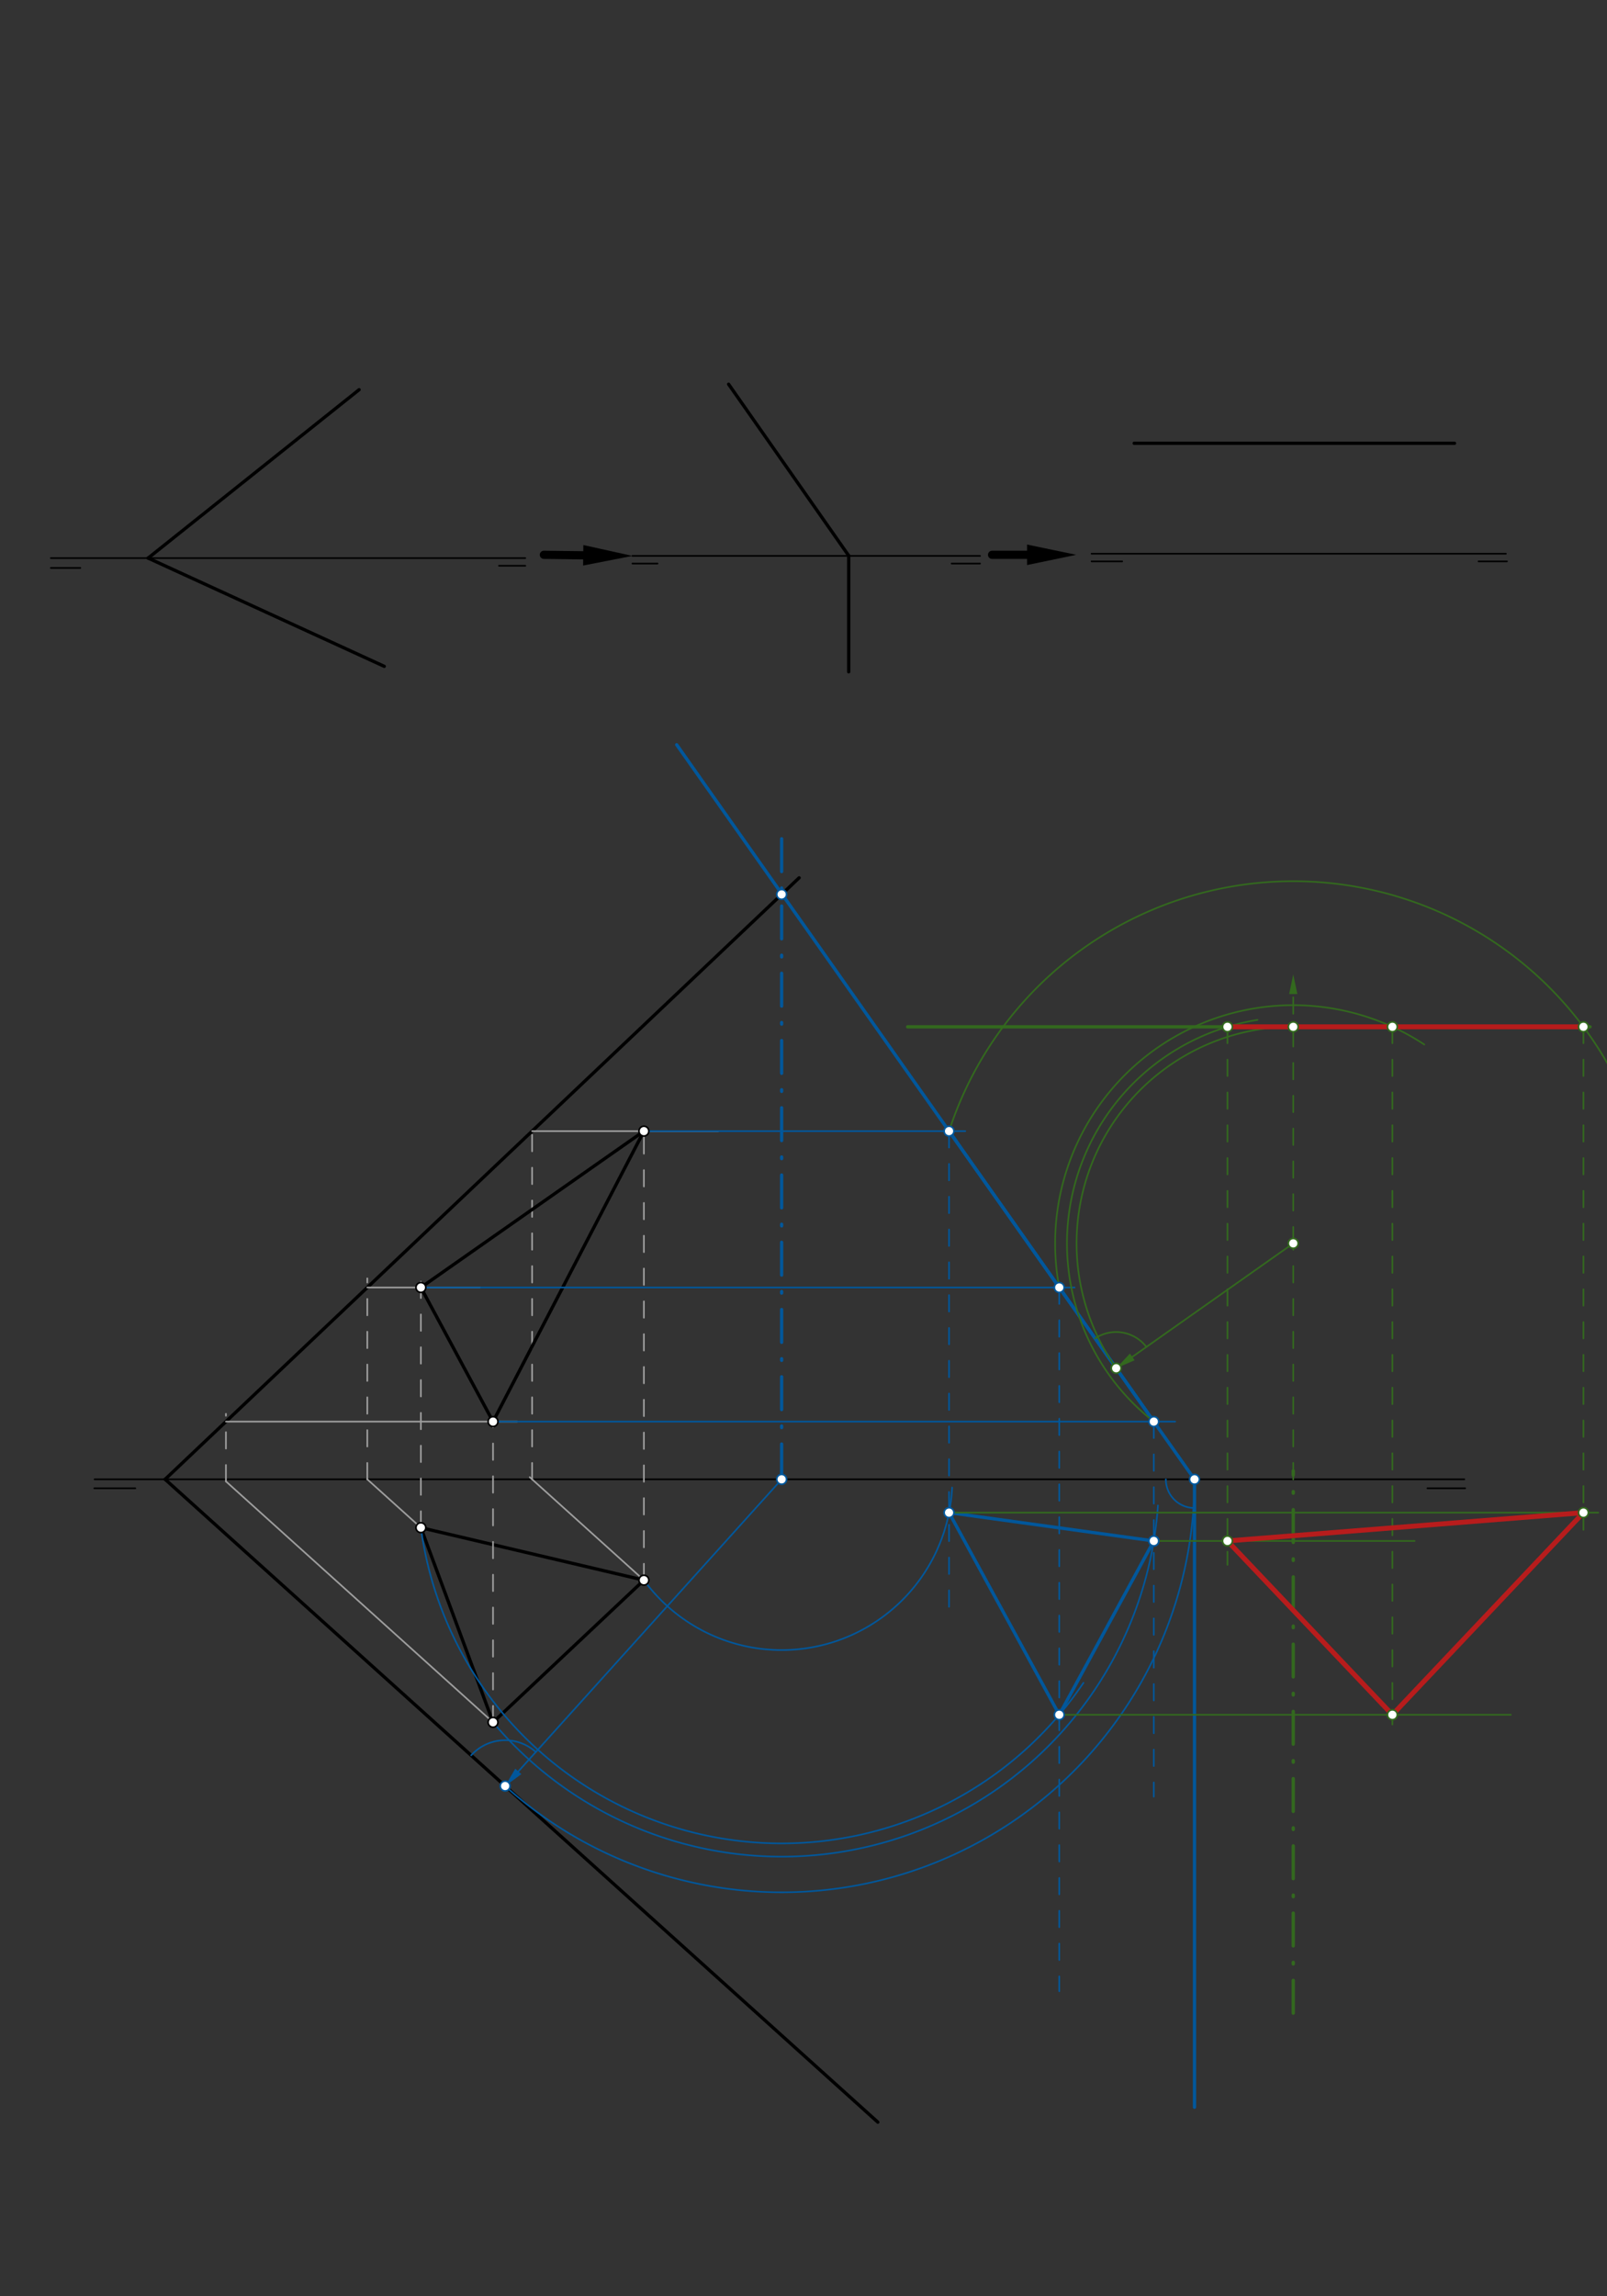 <svg xmlns="http://www.w3.org/2000/svg" class="svg--1it" height="100%" preserveAspectRatio="xMidYMid meet" viewBox="0 0 980 1400" width="100%"><rect x="0" y="0" width="980" height="1400" fill="#333333" stroke="none"/><defs><marker id="marker-arrow" markerHeight="16" markerUnits="userSpaceOnUse" markerWidth="24" orient="auto-start-reverse" refX="24" refY="4" viewBox="0 0 24 8"><path d="M 0 0 L 24 4 L 0 8 z" stroke="inherit"></path></marker></defs><g class="aux-layer--1FB"></g><g class="main-layer--3Vd"><g class="element--2qn"><line stroke="#000000" stroke-dasharray="none" stroke-linecap="round" stroke-width="1" x1="31" x2="320.333" y1="340.26" y2="340.26"></line></g><g class="element--2qn"><line stroke="#000000" stroke-dasharray="none" stroke-linecap="round" stroke-width="1" x1="385.667" x2="597.667" y1="338.927" y2="338.927"></line></g><g class="element--2qn"><line stroke="#000000" stroke-dasharray="none" stroke-linecap="round" stroke-width="1" x1="665.667" x2="918.333" y1="337.594" y2="337.594"></line></g><g class="element--2qn"><line stroke="#000000" stroke-dasharray="none" stroke-linecap="round" stroke-width="1" x1="31" x2="49" y1="346.26" y2="346.26"></line></g><g class="element--2qn"><line stroke="#000000" stroke-dasharray="none" stroke-linecap="round" stroke-width="1" x1="304.333" x2="320.333" y1="344.927" y2="344.927"></line></g><g class="element--2qn"><line stroke="#000000" stroke-dasharray="none" stroke-linecap="round" stroke-width="1" x1="385.667" x2="401" y1="343.594" y2="343.594"></line></g><g class="element--2qn"><line stroke="#000000" stroke-dasharray="none" stroke-linecap="round" stroke-width="1" x1="580.333" x2="597.667" y1="343.594" y2="343.594"></line></g><g class="element--2qn"><line stroke="#000000" stroke-dasharray="none" stroke-linecap="round" stroke-width="1" x1="665.667" x2="684.333" y1="342.26" y2="342.26"></line></g><g class="element--2qn"><line stroke="#000000" stroke-dasharray="none" stroke-linecap="round" stroke-width="1" x1="901.667" x2="919" y1="342.26" y2="342.26"></line></g><g class="element--2qn"><line stroke="#000000" stroke-dasharray="none" stroke-linecap="round" stroke-width="1" x1="57.667" x2="893" y1="901.927" y2="901.927"></line></g><g class="element--2qn"><line stroke="#000000" stroke-dasharray="none" stroke-linecap="round" stroke-width="2" x1="219" x2="90.333" y1="237.594" y2="340.26"></line></g><g class="element--2qn"><line stroke="#000000" stroke-dasharray="none" stroke-linecap="round" stroke-width="2" x1="90.333" x2="234.333" y1="340.26" y2="406.26"></line></g><g class="element--2qn"><line stroke="#000000" stroke-dasharray="none" stroke-linecap="round" stroke-width="2" x1="444.333" x2="517.564" y1="234.26" y2="338.78"></line></g><g class="element--2qn"><line stroke="#000000" stroke-dasharray="none" stroke-linecap="round" stroke-width="2" x1="517.564" x2="517.564" y1="338.78" y2="409.594"></line></g><g class="element--2qn"><line stroke="#000000" stroke-dasharray="none" stroke-linecap="round" stroke-width="2" x1="691.667" x2="887" y1="270.26" y2="270.26"></line></g><g class="element--2qn"><line stroke="#000000" stroke-dasharray="none" stroke-linecap="round" stroke-width="5" x1="331.667" x2="355.669" y1="338.26" y2="338.557"></line><path d="M385.667,338.927 l30,6.25 l0,-12.5 z" fill="#000000" stroke="#000000" stroke-width="0" transform="rotate(180.707, 385.667, 338.927)"></path></g><g class="element--2qn"><line stroke="#000000" stroke-dasharray="none" stroke-linecap="round" stroke-width="5" x1="605" x2="626.333" y1="338.26" y2="338.26"></line><path d="M656.333,338.26 l30,6.25 l0,-12.5 z" fill="#000000" stroke="#000000" stroke-width="0" transform="rotate(180, 656.333, 338.26)"></path></g><g class="element--2qn"><line stroke="#000000" stroke-dasharray="none" stroke-linecap="round" stroke-width="1" x1="57.5" x2="82.5" y1="907.391" y2="907.391"></line></g><g class="element--2qn"><line stroke="#000000" stroke-dasharray="none" stroke-linecap="round" stroke-width="1" x1="870.5" x2="893.5" y1="907.391" y2="907.391"></line></g><g class="element--2qn"><line stroke="#000000" stroke-dasharray="none" stroke-linecap="round" stroke-width="2" x1="487.333" x2="100.686" y1="535.188" y2="901.909"></line></g><g class="element--2qn"><line stroke="#000000" stroke-dasharray="none" stroke-linecap="round" stroke-width="2" x1="100.686" x2="535.333" y1="901.909" y2="1293.854"></line></g><g class="element--2qn"><line stroke="#000000" stroke-dasharray="none" stroke-linecap="round" stroke-width="2" x1="256.667" x2="300.667" y1="931.396" y2="1050.062"></line></g><g class="element--2qn"><line stroke="#000000" stroke-dasharray="none" stroke-linecap="round" stroke-width="2" x1="300.667" x2="392.667" y1="1050.062" y2="963.396"></line></g><g class="element--2qn"><line stroke="#000000" stroke-dasharray="none" stroke-linecap="round" stroke-width="2" x1="256.667" x2="392.667" y1="931.396" y2="963.396"></line></g><g class="element--2qn"><line stroke="#9E9E9E" stroke-dasharray="none" stroke-linecap="round" stroke-width="1" x1="300.667" x2="137.78" y1="1050.062" y2="903.178"></line></g><g class="element--2qn"><line stroke="#9E9E9E" stroke-dasharray="none" stroke-linecap="round" stroke-width="1" x1="256.667" x2="223.826" y1="931.396" y2="901.781"></line></g><g class="element--2qn"><line stroke="#9E9E9E" stroke-dasharray="none" stroke-linecap="round" stroke-width="1" x1="392.667" x2="323.044" y1="963.396" y2="900.614"></line></g><g class="element--2qn"><line stroke="#9E9E9E" stroke-dasharray="10" stroke-linecap="round" stroke-width="1" x1="137.78" x2="137.78" y1="903.178" y2="861.992"></line></g><g class="element--2qn"><line stroke="#9E9E9E" stroke-dasharray="10" stroke-linecap="round" stroke-width="1" x1="223.987" x2="223.987" y1="901.927" y2="779.396"></line></g><g class="element--2qn"><line stroke="#9E9E9E" stroke-dasharray="10" stroke-linecap="round" stroke-width="1" x1="324.501" x2="324.501" y1="901.927" y2="684.729"></line></g><g class="element--2qn"><line stroke="#9E9E9E" stroke-dasharray="none" stroke-linecap="round" stroke-width="1" x1="137.78" x2="315.333" y1="866.727" y2="866.727"></line></g><g class="element--2qn"><line stroke="#9E9E9E" stroke-dasharray="none" stroke-linecap="round" stroke-width="1" x1="223.987" x2="292.667" y1="784.962" y2="784.962"></line></g><g class="element--2qn"><line stroke="#9E9E9E" stroke-dasharray="none" stroke-linecap="round" stroke-width="1" x1="324.501" x2="438" y1="689.628" y2="689.628"></line></g><g class="element--2qn"><line stroke="#9E9E9E" stroke-dasharray="10" stroke-linecap="round" stroke-width="1" x1="256.667" x2="256.667" y1="931.396" y2="774.062"></line></g><g class="element--2qn"><line stroke="#9E9E9E" stroke-dasharray="10" stroke-linecap="round" stroke-width="1" x1="300.667" x2="300.667" y1="1050.062" y2="866.727"></line></g><g class="element--2qn"><line stroke="#9E9E9E" stroke-dasharray="10" stroke-linecap="round" stroke-width="1" x1="392.667" x2="392.667" y1="963.396" y2="689.628"></line></g><g class="element--2qn"><line stroke="#000000" stroke-dasharray="none" stroke-linecap="round" stroke-width="2" x1="256.667" x2="300.667" y1="784.962" y2="866.727"></line></g><g class="element--2qn"><line stroke="#000000" stroke-dasharray="none" stroke-linecap="round" stroke-width="2" x1="256.667" x2="392.667" y1="784.962" y2="689.628"></line></g><g class="element--2qn"><line stroke="#000000" stroke-dasharray="none" stroke-linecap="round" stroke-width="2" x1="392.667" x2="300.667" y1="689.628" y2="866.727"></line></g><g class="element--2qn"><line stroke="#01579B" stroke-dasharray="20, 10, 1, 10" stroke-linecap="round" stroke-width="2" x1="476.667" x2="476.667" y1="511.396" y2="901.927"></line></g><g class="element--2qn"><line stroke="#01579B" stroke-dasharray="none" stroke-linecap="round" stroke-width="1" x1="476.667" x2="316.093" y1="901.927" y2="1079.995"></line><path d="M308.057,1088.907 l12,2.5 l0,-5 z" fill="#01579B" stroke="#01579B" stroke-width="0" transform="rotate(312.043, 308.057, 1088.907)"></path></g><g class="element--2qn"><path d="M 308.057 1088.907 A 251.775 251.775 0 0 0 728.442 901.927" fill="none" stroke="#01579B" stroke-dasharray="none" stroke-linecap="round" stroke-width="1"></path></g><g class="element--2qn"><path d="M 287.328 1070.214 A 27.913 27.913 0 0 1 326.75 1068.177" fill="none" stroke="#01579B" stroke-dasharray="none" stroke-linecap="round" stroke-width="1"></path></g><g class="element--2qn"><line stroke="#01579B" stroke-dasharray="none" stroke-linecap="round" stroke-width="2" x1="728.442" x2="728.442" y1="901.927" y2="1284.729"></line></g><g class="element--2qn"><path d="M 728.442 919.396 A 17.469 17.469 0 0 1 710.973 901.927" fill="none" stroke="#01579B" stroke-dasharray="none" stroke-linecap="round" stroke-width="1"></path></g><g class="element--2qn"><line stroke="#01579B" stroke-dasharray="none" stroke-linecap="round" stroke-width="2" x1="728.442" x2="412.667" y1="901.927" y2="454.062"></line></g><g class="element--2qn"><line stroke="#01579B" stroke-dasharray="none" stroke-linecap="round" stroke-width="1" x1="256.667" x2="655.333" y1="784.962" y2="784.962"></line></g><g class="element--2qn"><line stroke="#01579B" stroke-dasharray="none" stroke-linecap="round" stroke-width="1" x1="300.667" x2="716.667" y1="866.727" y2="866.727"></line></g><g class="element--2qn"><line stroke="#01579B" stroke-dasharray="none" stroke-linecap="round" stroke-width="1" x1="392.667" x2="588.667" y1="689.628" y2="689.628"></line></g><g class="element--2qn"><line stroke="#01579B" stroke-dasharray="10" stroke-linecap="round" stroke-width="1" x1="578.757" x2="578.757" y1="689.628" y2="980.729"></line></g><g class="element--2qn"><line stroke="#01579B" stroke-dasharray="10" stroke-linecap="round" stroke-width="1" x1="703.623" x2="703.623" y1="866.727" y2="1095.396"></line></g><g class="element--2qn"><line stroke="#01579B" stroke-dasharray="10" stroke-linecap="round" stroke-width="1" x1="645.973" x2="645.973" y1="784.962" y2="1214.062"></line></g><g class="element--2qn"><path d="M 256.667 931.396 A 221.965 221.965 0 0 0 660.726 1025.985" fill="none" stroke="#01579B" stroke-dasharray="none" stroke-linecap="round" stroke-width="1"></path></g><g class="element--2qn"><path d="M 300.667 1050.062 A 230.044 230.044 0 0 0 706.159 917.85" fill="none" stroke="#01579B" stroke-dasharray="none" stroke-linecap="round" stroke-width="1"></path></g><g class="element--2qn"><path d="M 392.667 963.396 A 104.088 104.088 0 0 0 580.634 906.944" fill="none" stroke="#01579B" stroke-dasharray="none" stroke-linecap="round" stroke-width="1"></path></g><g class="element--2qn"><line stroke="#01579B" stroke-dasharray="none" stroke-linecap="round" stroke-width="2" x1="578.757" x2="703.623" y1="689.628" y2="866.727"></line></g><g class="element--2qn"><line stroke="#01579B" stroke-dasharray="none" stroke-linecap="round" stroke-width="2" x1="578.757" x2="703.623" y1="922.227" y2="939.49"></line></g><g class="element--2qn"><line stroke="#01579B" stroke-dasharray="none" stroke-linecap="round" stroke-width="2" x1="703.623" x2="645.973" y1="939.49" y2="1045.467"></line></g><g class="element--2qn"><line stroke="#01579B" stroke-dasharray="none" stroke-linecap="round" stroke-width="2" x1="645.973" x2="578.757" y1="1045.467" y2="922.227"></line></g><g class="element--2qn"><line stroke="#33691E" stroke-dasharray="20, 10, 1, 10" stroke-linecap="round" stroke-width="2" x1="788.667" x2="788.667" y1="1227.396" y2="896.729"></line></g><g class="element--2qn"><line stroke="#33691E" stroke-dasharray="10" stroke-linecap="round" stroke-width="1" x1="788.667" x2="788.667" y1="901.927" y2="758.062"></line></g><g class="element--2qn"><line stroke="#33691E" stroke-dasharray="none" stroke-linecap="round" stroke-width="1" x1="788.667" x2="690.494" y1="758.062" y2="827.281"></line><path d="M680.686,834.196 l12,2.5 l0,-5 z" fill="#33691E" stroke="#33691E" stroke-width="0" transform="rotate(324.814, 680.686, 834.196)"></path></g><g class="element--2qn"><line stroke="#33691E" stroke-dasharray="10" stroke-linecap="round" stroke-width="1" x1="788.667" x2="788.667" y1="758.063" y2="606.062"></line><path d="M788.667,594.062 l12,2.5 l0,-5 z" fill="#33691E" stroke="#33691E" stroke-width="0" transform="rotate(90, 788.667, 594.062)"></path></g><g class="element--2qn"><path d="M 667.843 815.977 A 23.271 23.271 0 0 1 699.11 821.205" fill="none" stroke="#33691E" stroke-dasharray="none" stroke-linecap="round" stroke-width="1"></path></g><g class="element--2qn"><path d="M 680.686 834.196 A 132.121 132.121 0 0 1 799.639 626.398" fill="none" stroke="#33691E" stroke-dasharray="none" stroke-linecap="round" stroke-width="1"></path></g><g class="element--2qn"><line stroke="#33691E" stroke-dasharray="none" stroke-linecap="round" stroke-width="2" x1="788.667" x2="553.5" y1="626.038" y2="626.038"></line></g><g class="element--2qn"><line stroke="#33691E" stroke-dasharray="none" stroke-linecap="round" stroke-width="2" x1="788.667" x2="969.667" y1="626.038" y2="626.038"></line></g><g class="element--2qn"><path d="M 645.973 784.962 A 145.207 145.207 0 0 1 868.571 636.818" fill="none" stroke="#33691E" stroke-dasharray="none" stroke-linecap="round" stroke-width="1"></path></g><g class="element--2qn"><path d="M 703.623 866.727 A 137.987 137.987 0 0 1 766.861 621.81" fill="none" stroke="#33691E" stroke-dasharray="none" stroke-linecap="round" stroke-width="1"></path></g><g class="element--2qn"><path d="M 578.757 689.628 A 220.784 220.784 0 0 1 982.459 652.279" fill="none" stroke="#33691E" stroke-dasharray="none" stroke-linecap="round" stroke-width="1"></path></g><g class="element--2qn"><line stroke="#33691E" stroke-dasharray="none" stroke-linecap="round" stroke-width="1" x1="578.757" x2="974.667" y1="922.227" y2="922.227"></line></g><g class="element--2qn"><line stroke="#33691E" stroke-dasharray="none" stroke-linecap="round" stroke-width="1" x1="703.623" x2="862.667" y1="939.49" y2="939.49"></line></g><g class="element--2qn"><line stroke="#33691E" stroke-dasharray="none" stroke-linecap="round" stroke-width="1" x1="645.973" x2="921.333" y1="1045.467" y2="1045.467"></line></g><g class="element--2qn"><line stroke="#33691E" stroke-dasharray="10" stroke-linecap="round" stroke-width="1" x1="849.118" x2="849.118" y1="626.038" y2="1051.396"></line></g><g class="element--2qn"><line stroke="#33691E" stroke-dasharray="10" stroke-linecap="round" stroke-width="1" x1="748.545" x2="748.545" y1="626.038" y2="954.062"></line></g><g class="element--2qn"><line stroke="#33691E" stroke-dasharray="10" stroke-linecap="round" stroke-width="1" x1="965.627" x2="965.627" y1="626.038" y2="932.729"></line></g><g class="element--2qn"><line stroke="#B71C1C" stroke-dasharray="none" stroke-linecap="round" stroke-width="3" x1="748.545" x2="849.118" y1="939.49" y2="1045.467"></line></g><g class="element--2qn"><line stroke="#B71C1C" stroke-dasharray="none" stroke-linecap="round" stroke-width="3" x1="849.118" x2="965.627" y1="1045.467" y2="922.227"></line></g><g class="element--2qn"><line stroke="#B71C1C" stroke-dasharray="none" stroke-linecap="round" stroke-width="3" x1="748.545" x2="965.627" y1="939.49" y2="922.227"></line></g><g class="element--2qn"><line stroke="#B71C1C" stroke-dasharray="none" stroke-linecap="round" stroke-width="3" x1="748.545" x2="965.627" y1="626.037" y2="626.037"></line></g><g class="element--2qn"><circle cx="256.667" cy="931.396" r="3" stroke="#000000" stroke-width="1" fill="#ffffff"></circle>}</g><g class="element--2qn"><circle cx="300.667" cy="1050.062" r="3" stroke="#000000" stroke-width="1" fill="#ffffff"></circle>}</g><g class="element--2qn"><circle cx="392.667" cy="963.396" r="3" stroke="#000000" stroke-width="1" fill="#ffffff"></circle>}</g><g class="element--2qn"><circle cx="300.667" cy="866.727" r="3" stroke="#000000" stroke-width="1" fill="#ffffff"></circle>}</g><g class="element--2qn"><circle cx="256.667" cy="784.962" r="3" stroke="#000000" stroke-width="1" fill="#ffffff"></circle>}</g><g class="element--2qn"><circle cx="392.667" cy="689.628" r="3" stroke="#000000" stroke-width="1" fill="#ffffff"></circle>}</g><g class="element--2qn"><circle cx="476.667" cy="901.927" r="3" stroke="#01579B" stroke-width="1" fill="#ffffff"></circle>}</g><g class="element--2qn"><circle cx="308.057" cy="1088.907" r="3" stroke="#01579B" stroke-width="1" fill="#ffffff"></circle>}</g><g class="element--2qn"><circle cx="728.442" cy="901.927" r="3" stroke="#01579B" stroke-width="1" fill="#ffffff"></circle>}</g><g class="element--2qn"><circle cx="476.667" cy="545.304" r="3" stroke="#01579B" stroke-width="1" fill="#ffffff"></circle>}</g><g class="element--2qn"><circle cx="645.973" cy="784.962" r="3" stroke="#01579B" stroke-width="1" fill="#ffffff"></circle>}</g><g class="element--2qn"><circle cx="703.623" cy="866.727" r="3" stroke="#01579B" stroke-width="1" fill="#ffffff"></circle>}</g><g class="element--2qn"><circle cx="578.757" cy="689.628" r="3" stroke="#01579B" stroke-width="1" fill="#ffffff"></circle>}</g><g class="element--2qn"><circle cx="703.623" cy="939.49" r="3" stroke="#01579B" stroke-width="1" fill="#ffffff"></circle>}</g><g class="element--2qn"><circle cx="703.623" cy="939.49" r="3" stroke="#01579B" stroke-width="1" fill="#ffffff"></circle>}</g><g class="element--2qn"><circle cx="645.973" cy="1045.467" r="3" stroke="#01579B" stroke-width="1" fill="#ffffff"></circle>}</g><g class="element--2qn"><circle cx="578.757" cy="922.227" r="3" stroke="#01579B" stroke-width="1" fill="#ffffff"></circle>}</g><g class="element--2qn"><circle cx="788.667" cy="758.062" r="3" stroke="#33691E" stroke-width="1" fill="#ffffff"></circle>}</g><g class="element--2qn"><circle cx="680.686" cy="834.196" r="3" stroke="#33691E" stroke-width="1" fill="#ffffff"></circle>}</g><g class="element--2qn"><circle cx="788.667" cy="626.038" r="3" stroke="#33691E" stroke-width="1" fill="#ffffff"></circle>}</g><g class="element--2qn"><circle cx="849.118" cy="626.038" r="3" stroke="#33691E" stroke-width="1" fill="#ffffff"></circle>}</g><g class="element--2qn"><circle cx="748.545" cy="626.038" r="3" stroke="#33691E" stroke-width="1" fill="#ffffff"></circle>}</g><g class="element--2qn"><circle cx="965.627" cy="626.038" r="3" stroke="#33691E" stroke-width="1" fill="#ffffff"></circle>}</g><g class="element--2qn"><circle cx="849.118" cy="1045.467" r="3" stroke="#33691E" stroke-width="1" fill="#ffffff"></circle>}</g><g class="element--2qn"><circle cx="748.545" cy="939.49" r="3" stroke="#33691E" stroke-width="1" fill="#ffffff"></circle>}</g><g class="element--2qn"><circle cx="965.627" cy="922.227" r="3" stroke="#33691E" stroke-width="1" fill="#ffffff"></circle>}</g></g><g class="snaps-layer--2PT"></g><g class="temp-layer--rAP"></g></svg>